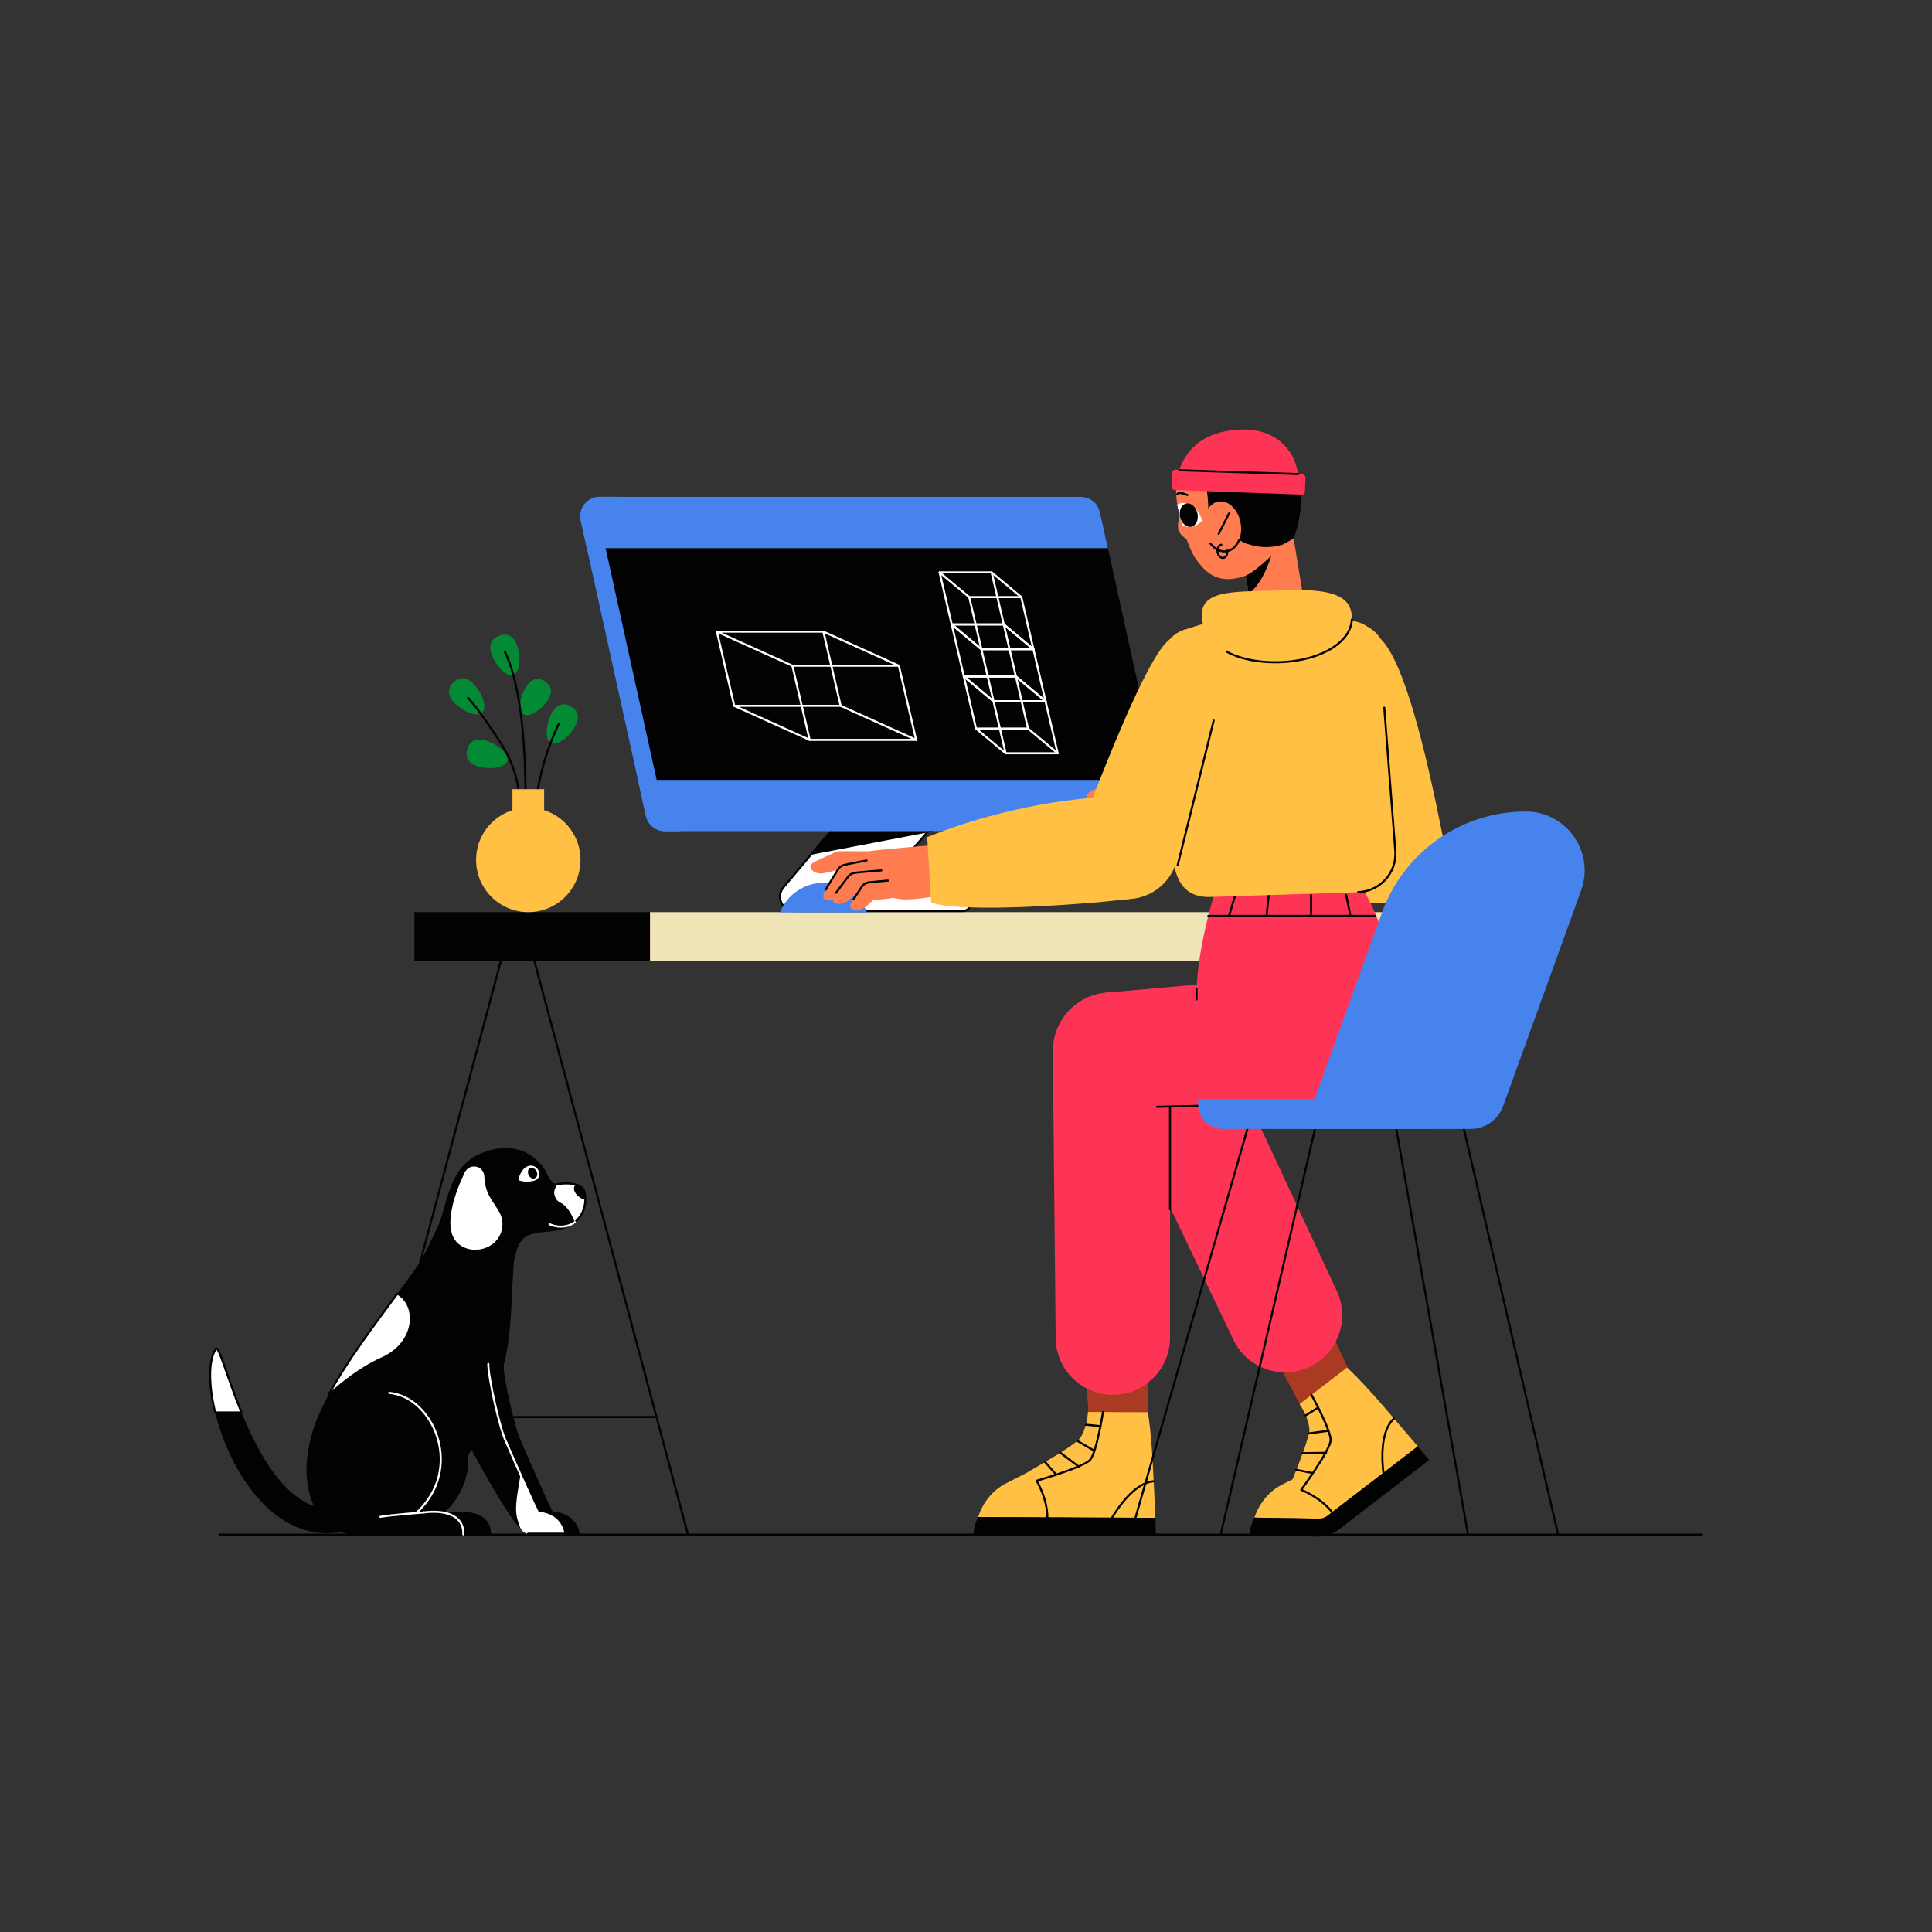 <svg xmlns="http://www.w3.org/2000/svg" xmlns:xlink="http://www.w3.org/1999/xlink" id="Layer_1" viewBox="0 0 1600 1600"><rect x="0" y="0" width="1600" height="1600" fill="#333333" stroke="none"/><defs><style>.cls-1,.cls-2,.cls-3,.cls-4{fill:none;}.cls-5{clip-path:url(#clippath);}.cls-6{fill:#028b34;}.cls-7{fill:#020202;}.cls-8,.cls-9,.cls-10{fill:#fff;}.cls-11{fill:#ffc044;}.cls-12{fill:#fe3456;}.cls-13{fill:#efe4b6;}.cls-14{fill:#ff7c51;}.cls-15{fill:#aa3b22;}.cls-16{fill:#4683ec;}.cls-9,.cls-10,.cls-2,.cls-3,.cls-4{stroke-linecap:round;stroke-linejoin:round;stroke-width:1.70px;}.cls-9,.cls-2{stroke:#020202;}.cls-10,.cls-4{stroke:#fff;}.cls-3{stroke:#ffc044;}</style><clipPath id="clippath"><path class="cls-10" d="m445.7,973.68c-.76,3.19-4.51,3.81-8.61,4.06-4.06.25-6.96-1.02-6.96-1.02,0,0,2.6-10.69,9.71-10.55,4.11.08,6.63,4.31,5.87,7.5Z"></path></clipPath></defs><g id="Table"><g><g><line class="cls-2" x1="437.13" y1="775.52" x2="569.69" y2="1270.73"></line><line class="cls-2" x1="420.21" y1="775.52" x2="287.64" y2="1270.73"></line><line class="cls-2" x1="542.25" y1="1173.53" x2="313.38" y2="1173.53"></line></g><g><rect class="cls-13" x="538.28" y="755.39" width="653.33" height="40.26" transform="translate(1729.88 1551.05) rotate(-180)"></rect><rect class="cls-7" x="343.16" y="755.39" width="195.12" height="40.26"></rect></g></g></g><g id="Artwork_602"><g><g><rect class="cls-14" x="1031.37" y="444.92" width="44.06" height="55.91" transform="translate(-62.3 175.42) rotate(-9.25)"></rect><path class="cls-7" d="m1053.73,457.08s-6.19,24.62-19.58,34.63l-2.97-18.24,22.55-16.39Z"></path><circle class="cls-14" cx="1058.02" cy="501.23" r="22.08"></circle></g><g><path class="cls-14" d="m1076.85,405.88c.03.38.07.76.09,1.15.39,4.82.33,10.4.16,15.35-.32,8.47-3.67,16.52-9.43,22.75-1.7,1.84-3.6,3.86-5.61,5.96-10.34,10.73-23.85,23.53-31.71,26.1-20.51,6.71-30.78-1.58-39.36-13.36-4.81-6.6-8.7-17.54-11.46-27.19-2.16-7.51-3.62-14.23-4.3-17.57-.3-1.42-.44-2.23-.44-2.23,0,0-.98-6.69-.73-13.32.01-.26.02-.53.03-.79.11-2.14.36-4.23.82-6.06.43-1.7,1.08-4.23,2.16-7.2,3.87-10.58,13.31-26.82,38.62-31.39,32.43-5.85,48.8,8.45,55.69,22.61,2.99,6.15,4.6,15.99,5.47,25.19Z"></path><g><path class="cls-14" d="m977.48,426.19s-3.1,7.33-1.48,12.77c1.63,5.44,9.18,9.09,9.18,9.09"></path><g><path class="cls-8" d="m995.55,430.91s-5.03,7.62-14.62,4.99c-.61-.16-1.19-.36-1.73-.59-2.16-7.51-3.62-14.23-4.3-17.57,2.4-1.1,5.43-1.66,8.85-.61,8.7,2.69,11.8,13.78,11.8,13.78Z"></path><ellipse class="cls-7" cx="984.47" cy="426.66" rx="7.34" ry="9.86" transform="translate(-70.91 233.28) rotate(-13.05)"></ellipse></g><path class="cls-2" d="m974.98,409.28s.6-2.76,8.36.68"></path></g><path class="cls-7" d="m1076.85,405.88c.49,5.07.44,11.16.25,16.51-.32,8.47-5.74,23.42-5.74,23.42,0,0-4.42,2.8-9.31,5.28-1.96.58-3.95,1.04-5.95,1.36-6.44,1.05-13.08.77-19.49-.95-1.41-.37-2.85-.8-4.3-1.28-7.06-2.35-31.71-19.81-31.71-19.81,0,0,1.17-25.66-4.04-31.74-1.53-1.78-8.14-1.42-10.82-1.16-7.72.71-8.68-8.04-8.68-8.04,3.87-10.58,13.31-26.82,38.62-31.39,32.43-5.85,48.8,8.45,55.69,22.61,2.99,6.15,4.6,15.99,5.47,25.19Z"></path><g><ellipse class="cls-14" cx="1012.47" cy="435.98" rx="15.21" ry="20.8" transform="translate(-56.9 168.36) rotate(-9.25)"></ellipse><line class="cls-2" x1="1017.86" y1="425.12" x2="1009.25" y2="442.08"></line><path class="cls-2" d="m1026.17,447.18c-2.01,4.99-5.7,8.57-10.35,9.32-2.33.38-4.66.01-6.83-.96-2.47-1.1-4.74-2.99-6.63-5.45"></path><path class="cls-2" d="m1016.25,455.93c.49,3.01-.88,5.73-3.06,6.09s-4.34-1.8-4.83-4.8c-.49-3.01.88-5.73,3.06-6.09"></path></g><g><path class="cls-12" d="m1076.68,404.82c.03.38.07.76.09,1.15l-102.85-4.3c.11-2.14.36-4.23.82-6.06.43-1.7,1.08-4.23,2.16-7.2,3.87-10.58,13.31-26.82,38.62-31.39,32.43-5.85,48.8,8.45,55.69,22.61,2.99,6.15,4.6,15.99,5.47,25.19Z"></path><rect class="cls-12" x="970.53" y="390.82" width="110.43" height="16.85" rx="2.54" ry="2.54" transform="translate(15.23 -37.1) rotate(2.09)"></rect><line class="cls-2" x1="977.07" y1="389.47" x2="1075.05" y2="392.62"></line></g></g></g></g><g><path class="cls-9" d="m736.12,631.06h82.49s-90.73,104.22-90.73,104.22c-1.95,2.24-.36,5.73,2.61,5.73h66.78c3.72,0,6.74,3.02,6.74,6.74h0c0,3.72-3.02,6.74-6.74,6.74h-139.44c-10.08,0-15.56-11.77-9.08-19.49l87.37-103.95Z"></path><g><path class="cls-7" d="m480.9,431.1l5.05,22.87,42.3,191.91,6.59,29.84c1.64,7.39,8.2,12.69,15.8,12.69h398.47c10.32,0,18-9.58,15.78-19.66l-5.05-22.87-42.3-191.91-6.59-29.84c-1.64-7.41-8.2-12.69-15.8-12.69h-398.47c-10.32,0-18,9.55-15.78,19.66Z"></path><g><path class="cls-16" d="m480.9,431.1l5.05,22.87h431.58s-6.59-29.84-6.59-29.84c-1.64-7.41-8.2-12.69-15.8-12.69h-398.47c-10.32,0-18,9.55-15.78,19.66Z"></path><path class="cls-16" d="m528.25,645.88l6.59,29.84c1.64,7.39,8.2,12.69,15.8,12.69h398.47c10.32,0,18-9.58,15.78-19.66l-5.05-22.87h-431.58Z"></path></g><path class="cls-16" d="m480.9,431.1l5.05,22.87,42.3,191.91,6.59,29.83c1.63,7.39,8.2,12.69,15.79,12.69h15.57c-7.61,0-14.16-5.3-15.81-12.69l-6.57-29.83-42.3-191.91-5.05-22.87c-2.24-10.1,5.44-19.65,15.77-19.65h-15.57c-10.32,0-17.99,9.56-15.77,19.65Z"></path></g><g><polygon class="cls-4" points="744.37 551.32 656.22 551.32 593.73 523.11 681.88 523.11 744.37 551.32"></polygon><polygon class="cls-4" points="758.68 612.72 670.52 612.72 608.04 584.51 696.19 584.51 758.68 612.72"></polygon><line class="cls-4" x1="593.73" y1="523.11" x2="608.04" y2="584.51"></line><line class="cls-4" x1="656.22" y1="551.32" x2="670.52" y2="612.72"></line><line class="cls-4" x1="744.37" y1="551.32" x2="758.68" y2="612.72"></line><line class="cls-4" x1="681.88" y1="523.11" x2="696.19" y2="584.51"></line></g><g><g><polygon class="cls-4" points="851.37 603.34 808.27 603.34 798.22 560.24 841.33 560.24 851.37 603.34"></polygon><polygon class="cls-4" points="875.92 623.82 832.82 623.82 822.78 580.72 865.88 580.72 875.92 623.82"></polygon><line class="cls-4" x1="798.22" y1="560.24" x2="822.78" y2="580.72"></line><line class="cls-4" x1="841.33" y1="560.24" x2="865.88" y2="580.72"></line><line class="cls-4" x1="851.37" y1="603.34" x2="875.92" y2="623.82"></line><line class="cls-4" x1="808.27" y1="603.34" x2="832.82" y2="623.82"></line></g><g><polygon class="cls-4" points="841.33 560.24 798.22 560.24 788.18 517.14 831.28 517.14 841.33 560.24"></polygon><polygon class="cls-4" points="865.88 580.72 822.78 580.72 812.73 537.62 855.83 537.62 865.88 580.72"></polygon><line class="cls-4" x1="788.18" y1="517.14" x2="812.73" y2="537.62"></line><line class="cls-4" x1="831.28" y1="517.14" x2="855.83" y2="537.62"></line><line class="cls-4" x1="841.33" y1="560.24" x2="865.88" y2="580.72"></line><line class="cls-4" x1="798.22" y1="560.24" x2="822.78" y2="580.72"></line></g><g><polygon class="cls-4" points="831.28 517.14 788.18 517.14 778.14 474.04 821.24 474.04 831.28 517.14"></polygon><polygon class="cls-4" points="855.83 537.62 812.73 537.62 802.69 494.52 845.79 494.52 855.83 537.62"></polygon><line class="cls-4" x1="778.14" y1="474.04" x2="802.69" y2="494.52"></line><line class="cls-4" x1="821.24" y1="474.04" x2="845.79" y2="494.52"></line><line class="cls-4" x1="831.28" y1="517.14" x2="855.83" y2="537.62"></line><line class="cls-4" x1="788.18" y1="517.14" x2="812.73" y2="537.62"></line></g></g><polyline class="cls-7" points="773.43 688.4 671.55 707.89 687.92 688.41"></polyline><line class="cls-9" x1="682.09" y1="741.25" x2="739.53" y2="741.25"></line></g><g><g><g><g><g><path class="cls-14" d="m917.33,703.81c-1.43-.5-7.22-2.42-6.23-6.75.77-3.39,5.06-6.31,10.84-6.59,2.84-.14,7.42-.28,8.17-.29l-.35,15.41s-9.35-.69-12.43-1.77Z"></path><circle class="cls-14" cx="930.72" cy="697.9" r="7.75"></circle></g><circle class="cls-14" cx="947.71" cy="698.28" r="7.75"></circle><path class="cls-14" d="m931.08,690.15l16.75.38-.13,15.5s-15.19.1-17.94-.44l1.32-15.43Z"></path></g><g><g><circle class="cls-14" cx="925" cy="685.08" r="7.75"></circle><g><path class="cls-14" d="m906.57,692.19c-1.46-.39-7.39-1.84-6.75-6.24.5-3.44,4.02-5.94,9.77-6.68,2.82-.36,14.11-1.9,14.76-1.92l.81,15.47s-15.43.2-18.59-.63Z"></path><path class="cls-3" d="m925.16,692.83s-5.64.07-10.79-.05"></path></g></g><g><circle class="cls-14" cx="947.68" cy="687.36" r="7.75"></circle><g><path class="cls-14" d="m925.85,677.38l22.59,2.27-1.37,15.43s-19.41-2-21.95-2.24l.74-15.46Z"></path><path class="cls-3" d="m947.07,695.08s-19.41-2-21.95-2.24"></path></g></g></g><g><g><circle class="cls-14" cx="922.26" cy="674.04" r="7.75"></circle><g><path class="cls-14" d="m900.67,680.75c-1.45-.43-7.34-2.04-6.57-6.42.6-3.42,4.18-5.83,9.95-6.41,2.83-.29,16.96-1.61,17.62-1.6l.04,15.45s-17.9-.1-21.03-1.02Z"></path><path class="cls-3" d="m921.7,681.77s-12.24-.07-18.25-.61"></path></g></g><g><circle class="cls-14" cx="947.35" cy="676.48" r="7.75"></circle><g><path class="cls-14" d="m923.1,666.34l25.47,2.49-1.54,15.39s-19.41-2.01-25.33-2.45l1.4-15.43Z"></path><path class="cls-3" d="m947.03,684.22s-19.41-2.01-25.33-2.45"></path></g></g></g><g><g><circle class="cls-14" cx="926.11" cy="659.55" r="7.75"></circle><g><path class="cls-14" d="m906.67,665.75c-1.44-.47-7.27-2.27-6.36-6.63.71-3.4,5.36-6.21,11.14-6.6,2.84-.19,13.91-.77,14.45-.71l-.11,15.49s-16.01-.53-19.11-1.55Z"></path><path class="cls-3" d="m925.79,667.3s-4.99-.16-9.95-.49"></path></g></g><g><circle class="cls-14" cx="948.73" cy="662.4" r="7.75"></circle><g><path class="cls-14" d="m927.06,651.86l23.08,2.91-1.92,15.35s-20.44-2.61-22.94-2.87l1.78-15.39Z"></path><path class="cls-3" d="m948.21,670.13s-20.44-2.61-22.94-2.87"></path></g></g></g></g><g><circle class="cls-14" cx="999.21" cy="683.1" r="19.36"></circle><path class="cls-14" d="m947.58,657.61c.48-1.75.75-3.09,2.55-2.83,14.09,2.02,35.05,5.44,50.85,9.04l-3.29,38.58c-10.74,1.33-37.11,3.19-49.99,3.62-1.91.06-4.13-1.48-4.04-3.39,0,0,3.07-41.9,3.92-45.02Z"></path><line class="cls-3" x1="946.45" y1="666.52" x2="943.9" y2="697.53"></line></g><g><g><g><circle class="cls-14" cx="948.25" cy="664.3" r="7.99"></circle><circle class="cls-3" cx="948.25" cy="664.3" r="7.99"></circle></g><g><path class="cls-14" d="m926.74,660.24c-1.74,7.33,4.84,9.84,16.36,11.34,1.47.19,2.57.42,3.91.61l2.02-15.85c-9.97-1.11-21.07-1.21-22.28,3.89Z"></path><path class="cls-3" d="m949.02,656.35c-9.97-1.11-21.07-1.21-22.28,3.89-1.74,7.33,4.84,9.84,16.36,11.34,1.47.19,2.57.42,3.91.61"></path></g></g><g><circle class="cls-14" cx="963.71" cy="667.48" r="7.99"></circle><g><path class="cls-14" d="m962.22,675.33l-15.22-3.13,2.34-15.81c8.54,1.32,16.25,3.32,16.25,3.32l-3.37,15.62Z"></path><path class="cls-3" d="m978.48,690.1c-14.8-4.68-16.25-14.77-16.25-14.77l-15.22-3.13"></path><path class="cls-3" d="m949.34,656.39c8.54,1.32,16.25,3.32,16.25,3.32"></path></g></g></g></g><g><path class="cls-11" d="m1111.68,712.92l84.37-14.22c-.66-3.2-1.31-6.41-1.95-9.65-13.55-68.1-31.26-141.15-50.81-160.06l-50.48,16.11,18.88,167.81Z"></path><circle class="cls-11" cx="1120.07" cy="543.4" r="27.32"></circle></g><g><path class="cls-11" d="m991.66,661.36l-2.82,53.99c36.59,32.17,97.28,31.57,162.97,32.82l4.47-85.44-17.66-1.89c-120.33-8.77-146.96.53-146.96.53Z"></path><circle class="cls-11" cx="1154.03" cy="705.44" r="42.78"></circle></g></g><path class="cls-16" d="m645.93,755.58h72.07c-5.71-14.3-19.68-24.43-36.04-24.43-16.35,0-30.32,10.13-36.03,24.43Z"></path><g id="Artwork_1383"><g><g><g><polygon class="cls-15" points="1111.4 890.59 965.93 904.76 958.26 844.69 1103.29 817.09 1111.4 890.59"></polygon><g><polygon class="cls-12" points="1113.92 908.8 990.47 920.72 956.64 827.04 1102.33 809.01 1113.92 908.8"></polygon><circle class="cls-12" cx="1110.14" cy="858.71" r="50.22"></circle></g></g><g><circle class="cls-15" cx="1096.08" cy="1147.56" r="24.53"></circle><polygon class="cls-15" points="988.66 861.45 1108.07 1115.11 1117.53 1135.67 1075.16 1160.4 1069.76 1150.28 1063.05 1137.61 934.43 888.55 988.66 861.45"></polygon><g><path class="cls-12" d="m1006.11,852.55l101.01,216.64c11.05,23.69.8,51.86-22.9,62.91h0c-23.48,10.95-51.4.99-62.65-22.35l-102.07-213.24,86.61-43.96Z"></path><circle class="cls-12" cx="962.81" cy="874.53" r="48.54"></circle></g></g><g><g><circle class="cls-7" cx="1091.86" cy="1245.09" r="27.39"></circle><circle class="cls-11" cx="1091.86" cy="1245.09" r="12.62"></circle><path class="cls-11" d="m1089.17,1257.66l-50.35-.82s.01-.04.03-.05c.03-.06.06-.14.09-.23,4.11-11.86,12.21-21.91,23.48-27.42,4.61-2.26,17.08-8.5,17.08-8.5l12.2,37.06-2.52-.04Z"></path><path class="cls-7" d="m1091.77,1272.48l-29.45-.54-27.57-.54c0-.19.13-6.54,4.07-14.56l52.87.86.08,14.78Z"></path></g><g><circle class="cls-1" cx="1096.08" cy="1147.55" r="24.53"></circle><path class="cls-11" d="m1099.6,1255.13l-32.86-20.82c7.89-19.56,14.15-34.71,17.33-47.24,1.66-6.54-3.83-18.83-7.86-24.25h0s39.31-30.23,39.31-30.23c0,0,9.84,8,37.49,40.51,11.58,13.62,15.95,18.45,21.13,24.71l-76.49,58.81"></path><polygon class="cls-7" points="1183.53 1209.16 1108.89 1266.62 1099.6 1255.13 1174.15 1197.81 1174.17 1197.84 1183.53 1209.16"></polygon><line class="cls-2" x1="1073.43" y1="1217.2" x2="1086.03" y2="1219.7"></line><line class="cls-2" x1="1078.77" y1="1203.49" x2="1098.19" y2="1203.17"></line><line class="cls-2" x1="1084.07" y1="1187.07" x2="1099.18" y2="1185.07"></line><line class="cls-2" x1="1081.35" y1="1172.18" x2="1091.63" y2="1165.69"></line><path class="cls-2" d="m1086.13,1155.2s16.3,29.48,15.85,37.69-24.37,40.93-24.37,40.93c0,0,16.12,6.22,25.61,18.56"></path><path class="cls-2" d="m1145.98,1221.72s-5.72-34.11,8.45-46.96"></path></g></g></g><g><g><circle class="cls-15" cx="925.99" cy="1169.46" r="24.53"></circle><polygon class="cls-15" points="949.38 869.41 950.42 1149.77 950.49 1164.11 950.51 1169.48 901.58 1171.92 900.11 1151.14 888.79 871.06 949.38 869.41"></polygon><g><path class="cls-12" d="m968.96,868.72v239.03c0,26.14-21.19,47.34-47.34,47.34h0c-25.91,0-47-20.82-47.33-46.73l-2.4-236.4,97.07-3.25Z"></path><circle class="cls-12" cx="920.43" cy="870.35" r="48.54"></circle></g><line class="cls-2" x1="968.96" y1="914.89" x2="968.96" y2="1001.4"></line></g><g><polygon class="cls-15" points="1049.32 892.64 925.72 901.65 919.72 841.32 1043 818.97 1049.32 892.64"></polygon><g><polygon class="cls-12" points="1051.39 910.91 927.68 919.82 915.32 822.12 1042.24 810.86 1051.39 910.91"></polygon><circle class="cls-12" cx="1048.83" cy="860.74" r="50.22"></circle></g><line class="cls-2" x1="1035.18" y1="914.89" x2="958.26" y2="916.59"></line></g><g><g><circle class="cls-7" cx="862.89" cy="1243.99" r="27.39"></circle><circle class="cls-11" cx="862.89" cy="1243.99" r="12.62"></circle><path class="cls-11" d="m860.35,1256.6l-50.36-.22s.01-.04.03-.05c.03-.06.06-.14.09-.23,3.97-11.91,11.94-22.05,23.15-27.7,4.59-2.31,16.98-8.71,16.98-8.71l12.64,36.92h-2.52Z"></path><path class="cls-7" d="m863.13,1271.38l-29.46-.19-27.57-.21c0-.19.05-6.54,3.9-14.61l52.88.23.25,14.77Z"></path></g><g><circle class="cls-1" cx="925.99" cy="1169.46" r="24.53"></circle><path class="cls-11" d="m862.83,1256.61l-13.2-36.59c18.22-10.62,32.46-18.75,42.65-26.7,5.33-4.15,8.52-17.23,8.66-23.98h0s49.59.22,49.59.22c0,0,2.87,12.35,4.79,54.98.8,17.86,1.29,24.35,1.55,32.47l-96.49-.42"></path><polygon class="cls-7" points="957.32 1271.74 863.13 1271.38 862.83 1256.61 956.86 1257.02 956.86 1257.06 957.32 1271.74"></polygon><line class="cls-2" x1="865.41" y1="1210.6" x2="873.83" y2="1220.3"></line><line class="cls-2" x1="878.02" y1="1203.04" x2="893.56" y2="1214.69"></line><line class="cls-2" x1="892.28" y1="1193.32" x2="905.44" y2="1201"></line><line class="cls-2" x1="899.26" y1="1179.89" x2="911.36" y2="1181.06"></line><path class="cls-2" d="m913.44,1169.4s-5.19,33.28-10.58,39.49c-5.39,6.21-44.35,17.4-44.35,17.4,0,0,8.93,14.79,8.86,30.36"></path><path class="cls-2" d="m919.95,1258.64s16.39-30.45,35.46-31.92"></path></g></g></g><g><circle class="cls-12" cx="1068.38" cy="740.87" r="63"></circle><path class="cls-12" d="m1143.89,859.93l-131.12-.84c-7.33-.04-19.1-8.06-20.53-16.54-2.23-13.3-3.71-43.78,13.19-101.38h126s23.85,39.01,28.76,109.97c.59,8.54-9.03,8.83-16.31,8.79Z"></path><line class="cls-2" x1="1000.69" y1="758.5" x2="1139.07" y2="758.5"></line><line class="cls-2" x1="1022.99" y1="741.18" x2="1017.84" y2="758.5"></line><line class="cls-2" x1="1050.65" y1="741.18" x2="1048.97" y2="758.5"></line><line class="cls-2" x1="1085.79" y1="741.18" x2="1085.79" y2="758.5"></line><line class="cls-2" x1="1114.83" y1="741.18" x2="1118.37" y2="758.5"></line><line class="cls-2" x1="990.91" y1="818.78" x2="990.91" y2="827.72"></line></g></g></g><g><g><circle class="cls-1" cx="1068.38" cy="740.87" r="63"></circle><path class="cls-11" d="m970.4,545.52c.12-10.46,4.51-21.7,14.66-25.26,24.4-8.56,43.45-9.18,43.45-9.18l67.8-2.15s6.51-.1,28.56,6.36c10.31,3.02,17.85,12.8,18.64,23.23l11.63,166.4c1.1,18.05-12.92,33.44-31,34.02l-49.08,1.56-10.63.34-62.25,1.98c-25.18.8-31.33-19.83-31.39-45.03l-.37-152.28Z"></path><g><path class="cls-11" d="m995.32,508.34c-.79,20.9,19.85,38.65,56.46,40.04,36.62,1.38,66.94-14.44,67.73-35.34.79-20.9-18.73-25.63-56.88-24.15-36.61,1.43-66.52-1.45-67.31,19.46Z"></path><path class="cls-2" d="m1002.63,529.17c8.94,10.78,25.79,18.32,49.16,19.2,36.62,1.38,66.94-14.44,67.73-35.34"></path></g><path class="cls-2" d="m1146.4,586.06l9.2,119.43c.85,17.76-13.01,32.77-30.78,33.33h0"></path></g><g><g id="Artwork_766"><g><g><g><path class="cls-7" d="m700.18,728.62c3.93,6.07,10.04,3.17,18.72-3.82,1.11-.89,1.98-1.49,3-2.28l-9.61-11.95c-7.39,6.18-14.84,13.82-12.11,18.05Z"></path><circle class="cls-7" cx="717.26" cy="716.4" r="7.67"></circle></g><g><circle class="cls-7" cx="732.33" cy="714.85" r="7.67"></circle><path class="cls-7" d="m716.02,708.84l2.21,15.17c8.74-1.07,14.47-1.5,14.47-1.5l-.73-15.32s-7.76.39-15.96,1.64Z"></path></g></g><g><circle class="cls-14" cx="717.13" cy="712.46" r="7.44"></circle><path class="cls-14" d="m782.56,699.14s-49.21,3.72-64.22,5.98c.52,2.73.86,3.68,1.58,6.31l6.81,24.46c.86,3.16,3.41,5.57,6.61,6.28,4.58,1,11.24,2.77,16.07,2.72,16.66-.19,33.34-3.87,41.36-8.28l-8.21-37.47Z"></path><circle class="cls-14" cx="784.21" cy="718.43" r="19.35"></circle></g><g><g><g><circle class="cls-14" cx="695.08" cy="712.49" r="7.44"></circle><path class="cls-14" d="m676.57,712.81c-1.3.65-6.97,2.72-5.01,6.52,1.53,2.97,5.91,4.81,11.35,3.69,2.62-.54,13.29-3.13,13.72-3.25-.11-.34-4.55-14.08-4.55-14.08,0,0-10.59,4.67-15.51,7.12Z"></path></g><g><circle class="cls-14" cx="717.13" cy="712.46" r="4.19"></circle><path class="cls-14" d="m695.2,719.92l21.96-.02.03-14.87s-20.8-.25-23.04.09l1.05,14.81Z"></path></g></g><g><g><g><circle class="cls-14" cx="700.51" cy="723.72" r="7.44"></circle><path class="cls-2" d="m694.42,727.98c-2.35-3.36-1.54-8,1.83-10.36s8-1.54,10.36,1.83"></path></g><g><path class="cls-14" d="m683.88,736.76c-.69,1.28-4.15,6.23-.37,8.21,2.95,1.55,7.6.55,11.42-3.49,1.84-1.94,10.93-12.55,11.13-12.81-.23-.17-11.85-8.9-11.85-8.9,0,0-7.7,12.16-10.33,16.99Z"></path><path class="cls-2" d="m694.21,719.77s-7.7,12.16-10.33,16.99"></path></g></g><g><circle class="cls-14" cx="723.86" cy="718.87" r="7.44"></circle><g><path class="cls-14" d="m701.94,731.02l23.46-4.87-2.96-14.58s-21.72,4.21-23.76,4.94l3.27,14.51Z"></path><path class="cls-2" d="m717.67,712.63s-16.95,3.15-19,3.88"></path></g></g></g><g><g><g><circle class="cls-14" cx="708.53" cy="730.28" r="7.44"></circle><path class="cls-2" d="m702,733.84c-1.96-3.61-.63-8.12,2.98-10.09,3.61-1.96,8.12-.63,10.09,2.98"></path></g><g><path class="cls-14" d="m692.42,739.42c-.83,1.19-4.82,5.72-1.29,8.12,2.76,1.87,7.49,1.4,11.74-2.19,2.04-1.72,10.45-9.3,10.49-9.42,0,0-10.74-10.17-10.74-10.17,0,0-7.05,9.15-10.2,13.65Z"></path><path class="cls-2" d="m702.62,725.76s-7.05,9.15-10.2,13.65"></path></g></g><g><circle class="cls-14" cx="730.41" cy="728.26" r="7.44"></circle><g><path class="cls-14" d="m709.13,737.69l22.04-2.04-1.31-14.81s-20.98,1.55-23.17,2.23l2.44,14.62Z"></path><path class="cls-2" d="m729.86,720.85s-20.98,1.55-23.17,2.23"></path></g></g></g><g><g><g><circle class="cls-14" cx="720" cy="738.31" r="7.44"></circle><path class="cls-2" d="m713.47,741.86c-1.96-3.61-.63-8.12,2.98-10.09,3.61-1.96,8.12-.63,10.09,2.98"></path></g><g><path class="cls-14" d="m706.85,744.71c-.83,1.19-4.82,5.72-1.29,8.12,2.76,1.87,7.49,1.4,11.74-2.19,2.04-1.72,7.37-6.54,7.54-6.68,0,0-11.08-9.68-11.08-9.68,0,0-3.75,5.93-6.9,10.43Z"></path><path class="cls-2" d="m713.75,734.28s-3.75,5.93-6.9,10.43"></path></g></g><g><circle class="cls-14" cx="735.85" cy="736.72" r="7.44"></circle><g><path class="cls-14" d="m720.71,745.71l15.88-1.59-1.26-14.82s-14.98,1.17-17.11,1.78l2.5,14.62Z"></path><path class="cls-2" d="m735.33,729.3s-14.98,1.17-17.11,1.78"></path></g></g></g></g></g></g><g><circle class="cls-11" cx="933.15" cy="701.81" r="42.78"></circle><path class="cls-11" d="m771.16,747.3l-3.29-53.96c37.23-15.28,97-32.42,162.68-34.23l5.21,85.4-28.37,2.89c-120.25,9.82-136.22-.1-136.22-.1Z"></path></g><g><circle class="cls-11" cx="989.23" cy="547.44" r="27.32"></circle><g><path class="cls-11" d="m975.27,716.59l-81.77-25.18c1.08-3.08,52.74-145.13,74.6-161.3l47.56,24.2-40.4,162.28Z"></path><line class="cls-2" x1="1005.11" y1="596.72" x2="975.27" y2="716.59"></line></g></g></g></g><g id="Chair"><g><line class="cls-2" x1="1090" y1="930.65" x2="1010.97" y2="1270.73"></line><line class="cls-2" x1="1211.31" y1="930.65" x2="1290.33" y2="1270.73"></line><line class="cls-2" x1="1034.29" y1="930.65" x2="936.37" y2="1270.73"></line><line class="cls-2" x1="1155.6" y1="930.65" x2="1215.72" y2="1270.73"></line><g><path class="cls-16" d="m992.26,910.31h173.58c11.26,0,20.41,9.15,20.41,20.41v4.24h-193.99v-24.65h0Z" transform="translate(2178.5 1845.28) rotate(-180)"></path><path class="cls-16" d="m1263.52,672.06h0c33.49,0,57.03,32.97,46.14,64.65l-64.65,178.78c-4.01,11.66-14.97,19.48-27.29,19.48h-138.02s64.22-177.55,64.22-177.55c17.55-51.07,65.59-85.36,119.59-85.36Z"></path></g></g></g><line class="cls-2" x1="182.34" y1="1270.9" x2="1409.38" y2="1270.9"></line><g id="flowers"><g><path class="cls-6" d="m428.29,534.7c3.17,8.98,2.53,22.17-3.28,24.21-5.8,2.05-14.57-7.83-17.74-16.81-3.17-8.98.47-13.67,6.27-15.71,5.8-2.05,11.58-.67,14.74,8.31Z"></path><path class="cls-6" d="m392.47,566.63c6.54,6.92,11.32,19.23,6.85,23.46-4.47,4.23-16.5-1.22-23.04-8.14-6.54-6.92-5.13-12.68-.66-16.91,4.47-4.23,10.3-5.32,16.85,1.59Z"></path><path class="cls-6" d="m402.42,613.39c9.13,2.7,19.44,10.95,17.7,16.85-1.74,5.9-14.88,7.22-24.01,4.52-9.13-2.7-10.8-8.39-9.05-14.3,1.74-5.9,6.24-9.77,15.37-7.08Z"></path><path class="cls-6" d="m453.46,580.12c-4.97,7.48-15.27,14.47-20.11,11.26-4.83-3.21-2.37-15.42,2.6-22.9,4.97-7.48,10.57-7.4,15.4-4.18,4.83,3.21,7.07,8.34,2.1,15.82Z"></path><path class="cls-6" d="m456.71,590.87c-4.48,8.4-5.83,21.54-.4,24.43,5.43,2.9,15.58-5.54,20.06-13.95,4.48-8.4,1.59-13.58-3.84-16.48-5.43-2.9-11.34-2.41-15.82,5.99Z"></path><path class="cls-2" d="m444,700.51s-8.06-44.1,18.66-100.93"></path><path class="cls-2" d="m434.67,685.24s5.09-101.35-16.54-145.46"></path><path class="cls-2" d="m430.01,678.04s5.09-30.96-14.84-61.91c-19.93-30.96-27.56-38.17-27.56-38.17"></path><circle class="cls-11" cx="437.51" cy="712.17" r="43.23"></circle><rect class="cls-11" x="424.38" y="653.59" width="26.26" height="18.18"></rect></g></g><g id="dog"><g><g><g><circle class="cls-7" cx="452.03" cy="1261.29" r="9.41"></circle><path class="cls-7" d="m452.03,1251.89c26.82-1.64,28.1,18.82,28.1,18.82h-28.1v-18.82Z"></path></g><g><circle class="cls-7" cx="419.12" cy="1200.55" r="14.11"></circle><path class="cls-7" d="m447.55,1269.57c-10.09-4.75-40.96-62.52-40.96-62.52l25.42-12.24c6.84,15.74,23.62,54.06,27.91,61.37-10.2,5.16-12.38,13.39-12.38,13.39Z"></path></g><g><circle class="cls-7" cx="398.52" cy="1131.21" r="18.5"></circle><path class="cls-7" d="m432.01,1194.81c-5.48-10.39-15.25-54.8-15.06-65.23-14.95,12.07-36.93,1.64-36.93,1.64,4.6,39.27,21.12,65.88,26.57,75.84,3.38-9.16,25.42-12.24,25.42-12.24Z"></path></g></g><g><g><circle class="cls-7" cx="374.03" cy="1261.6" r="9.1"></circle><path class="cls-7" d="m374.03,1252.5c17.18-2.15,33.03,2.15,32.52,18.2h-32.52c2.86-5.22,0-18.2,0-18.2Z"></path></g><g><circle class="cls-7" cx="338.86" cy="1185.41" r="31.91"></circle><path class="cls-7" d="m332.82,1258.2c4.4-5.19,13.76-32.42-9.23-44.76-13.35-7.17,3.2-61.52,21.51-59.93,43.36,3.78,72.2,86.72-7.26,117.19l-5.02-12.5Z"></path></g><g><circle class="cls-7" cx="313.42" cy="1240.23" r="29.78"></circle><path class="cls-7" d="m338.86,1153.51c-41.31,0-55.22,69.13-55.22,86.72s44.3,17.08,59.57,0c10.1-11.3,30.42-86.72-4.35-86.72Z"></path></g><g><circle class="cls-7" cx="337.83" cy="1263.44" r="7.26"></circle><path class="cls-7" d="m337.83,1270.7h36.2c-3.68-7.98,0-18.2,0-18.2,0,0-28.22,2.15-36.2,3.68-7.98,1.53,0,14.52,0,14.52Z"></path></g></g><path class="cls-7" d="m425.5,1044.82c-1.66,23.33-1.87,57.55-6.7,78.74-14.29,62.75-43.07,103.4-53.77,115-10.42,11.39-21.88,26.58-42.45,32.17h-27.2c-37.48,0-54.32-48.04-30.51-100.99.07-.14.14-.35.21-.48,2.07-4.49,4.35-9.11,6.9-13.81,15.05-27.82,37.76-57.91,57.09-84.14,4.56-6.14,8.9-12.01,12.91-17.6,9.94-13.88,12.01-20.64,18.36-33.13,32.72,19.81,65.17,24.25,65.17,24.25Z"></path><g><g><circle class="cls-7" cx="316.02" cy="1185.41" r="31.91"></circle><g><path class="cls-7" d="m348.22,1249.54c-7.8,8.28-18.71,15.6-33.2,21.19l-5.04-12.56c4.42-5.18,13.74-32.38-9.25-44.73-13.32-7.18,3.24-61.5,21.54-59.92,20.5,1.79,37.69,21.19,41.83,44.39,3.04,16.98-.97,36.03-15.88,51.63Z"></path><path class="cls-4" d="m322.26,1153.51c35.18,3.07,60.8,58.24,26.78,95.22-2.86,3.11-6.14,6.09-9.87,8.9"></path></g></g><g><circle class="cls-7" cx="290.58" cy="1240.23" r="29.78"></circle><path class="cls-7" d="m316.02,1153.51c-41.31,0-55.22,69.13-55.22,86.72s44.3,17.08,59.57,0c10.1-11.3,30.42-86.72-4.35-86.72Z"></path></g><g><g><circle class="cls-7" cx="351.2" cy="1261.6" r="9.1"></circle><g><path class="cls-7" d="m351.2,1252.5c17.18-2.15,33.03,2.15,32.52,18.2h-32.52c2.86-5.22,0-18.2,0-18.2Z"></path><path class="cls-4" d="m351.2,1252.5c17.18-2.15,33.03,2.15,32.52,18.2"></path></g></g><g><circle class="cls-7" cx="315" cy="1263.44" r="7.26"></circle><path class="cls-7" d="m315,1270.7h36.2c-3.68-7.98,0-18.2,0-18.2,0,0-28.22,2.15-36.2,3.68-7.98,1.53,0,14.52,0,14.52Z"></path><path class="cls-4" d="m351.2,1252.5s-28.22,2.15-36.2,3.68"></path></g></g></g><g><g><circle class="cls-7" cx="406.57" cy="1200.55" r="14.11"></circle><path class="cls-7" d="m447.38,1256.17c-9.59,4.83-12.08,12.36-12.29,13.32l-.07.07c-10.08-4.76-41-62.54-41-62.54l25.47-12.22c2.69,6.28,7.04,16.22,11.53,26.37,6.76,15.12,13.81,30.58,16.36,35Z"></path><path class="cls-8" d="m447.38,1256.17c-9.59,4.83-15.16,9.86-15.36,10.83-1.79-3.18-2.91-6.12-3.97-10.81-2.19-9.72,1.73-25.07,2.97-35.01,6.76,15.12,13.81,30.58,16.36,35Z"></path><path class="cls-4" d="m419.46,1194.81c6.84,15.74,23.62,54.06,27.91,61.37"></path></g><g><circle class="cls-8" cx="439.48" cy="1261.29" r="9.41"></circle><path class="cls-8" d="m439.48,1251.89c26.82-1.64,28.1,18.82,28.1,18.82h-28.1v-18.82Z"></path></g><g><circle class="cls-7" cx="385.97" cy="1131.21" r="18.5"></circle><path class="cls-7" d="m419.46,1194.81c-5.48-10.39-15.25-54.8-15.06-65.23-14.95,12.07-36.93,1.64-36.93,1.64,4.6,39.27,21.12,65.88,26.57,75.84,3.38-9.16,25.42-12.24,25.42-12.24Z"></path><path class="cls-4" d="m419.46,1194.81c-5.48-10.39-15.25-54.8-15.06-65.23"></path></g><line class="cls-2" x1="467.5" y1="1270.15" x2="437.31" y2="1270.15"></line></g><g><ellipse class="cls-7" cx="290.46" cy="1257" rx="10.05" ry="10.02" transform="translate(-933.09 847.92) rotate(-58.5)"></ellipse><path class="cls-7" d="m296,1265.35c-1.86.62-3.66,1.24-5.45,1.73h-.14c-60.19,16.64-99.81-46.66-112.24-97.33-5.66-23.12-5.66-43.56.62-52.67,2.35-3.38,8.9,22.71,21.19,52.67,16.64,40.52,43.76,88.15,84.9,78.9l11.11,16.71Z"></path></g><g><g><circle class="cls-7" cx="391.91" cy="1035.44" r="34.93"></circle><path class="cls-7" d="m458.49,1019.37c-7.87,1.22-19.78,1.28-24.67,5.96-5.2,4.97-5.97,10.38-7.68,17.09-.45,1.76-.96,3.61-1.63,5.57-23.65,3.55-51.22-13.92-63.9-28.07.35-.72.67-1.39,1.01-2.07,9.12-18.09,8.45-47.17,31.97-60.34,1.38-.77,2.75-1.46,4.12-2.06,13.06-5.8,25.9-5.63,35.25-2.1,6.97,2.63,11.78,7.73,14.47,10.41,6.68,6.65,5.49,13.14,13.07,17.04,0,0-3.15,3.02-4.2,10.11-1.33,8.95-.41,22.87,2.2,28.45Z"></path><g><path class="cls-8" d="m445.7,973.68c-.76,3.19-4.51,3.81-8.61,4.06-4.06.25-6.96-1.02-6.96-1.02,0,0,2.6-10.69,9.71-10.55,4.11.08,6.63,4.31,5.87,7.5Z"></path><g class="cls-5"><circle class="cls-7" cx="442.98" cy="970.67" r="5.77"></circle></g><path class="cls-4" d="m445.7,973.68c-.76,3.19-4.51,3.81-8.61,4.06-4.06.25-6.96-1.02-6.96-1.02,0,0,2.6-10.69,9.71-10.55,4.11.08,6.63,4.31,5.87,7.5Z"></path></g></g><g><circle class="cls-8" cx="392.64" cy="974.49" r="8.46"></circle><path class="cls-8" d="m385.09,970.65s-20.47,39.49-8.19,56.36c10.01,13.74,35.52,9.17,38.86-9.57,3-16.84-13.71-20.7-14.67-42.64"></path></g><g><circle class="cls-7" cx="454.52" cy="999.86" r="19.89"></circle><path class="cls-7" d="m460.52,980.81c10.15-1.74,21.93-.92,23.62,6.76,1.9,8.55-.43,18.58-8.75,25.16-4.12,3.28-9.7,5.72-16.91,6.67"></path><path class="cls-9" d="m475.38,1012.73c-2.43-5.58-5.16-12.76-12.1-16.23-4.16-2.08-5.51-7.2-5.1-9.97.4-2.67,2.34-5.73,2.34-5.73,10.15-1.74,21.93-.92,23.62,6.76,1.9,8.55-.43,18.58-8.75,25.16Z"></path><path class="cls-7" d="m477.04,981c-3.93,2.43-.91,9.62,6.51,12.41,2.25-4.57,1.77-11.68-6.51-12.41Z"></path><path class="cls-4" d="m455.1,1013.84c8.15,3.51,15.83,2.15,21.05-1.74"></path></g></g><path class="cls-9" d="m199.98,1169.74h-21.81c-5.66-23.12-5.66-43.56.62-52.67,2.35-3.38,8.9,22.71,21.19,52.67Z"></path><path class="cls-9" d="m316.02,1125.08c-17.81,7.94-33.82,21.05-44.04,30.37,15.05-27.82,37.76-57.91,57.09-84.14,17.05,9.39,16.08,40.8-13.05,53.77Z"></path></g></g></svg>